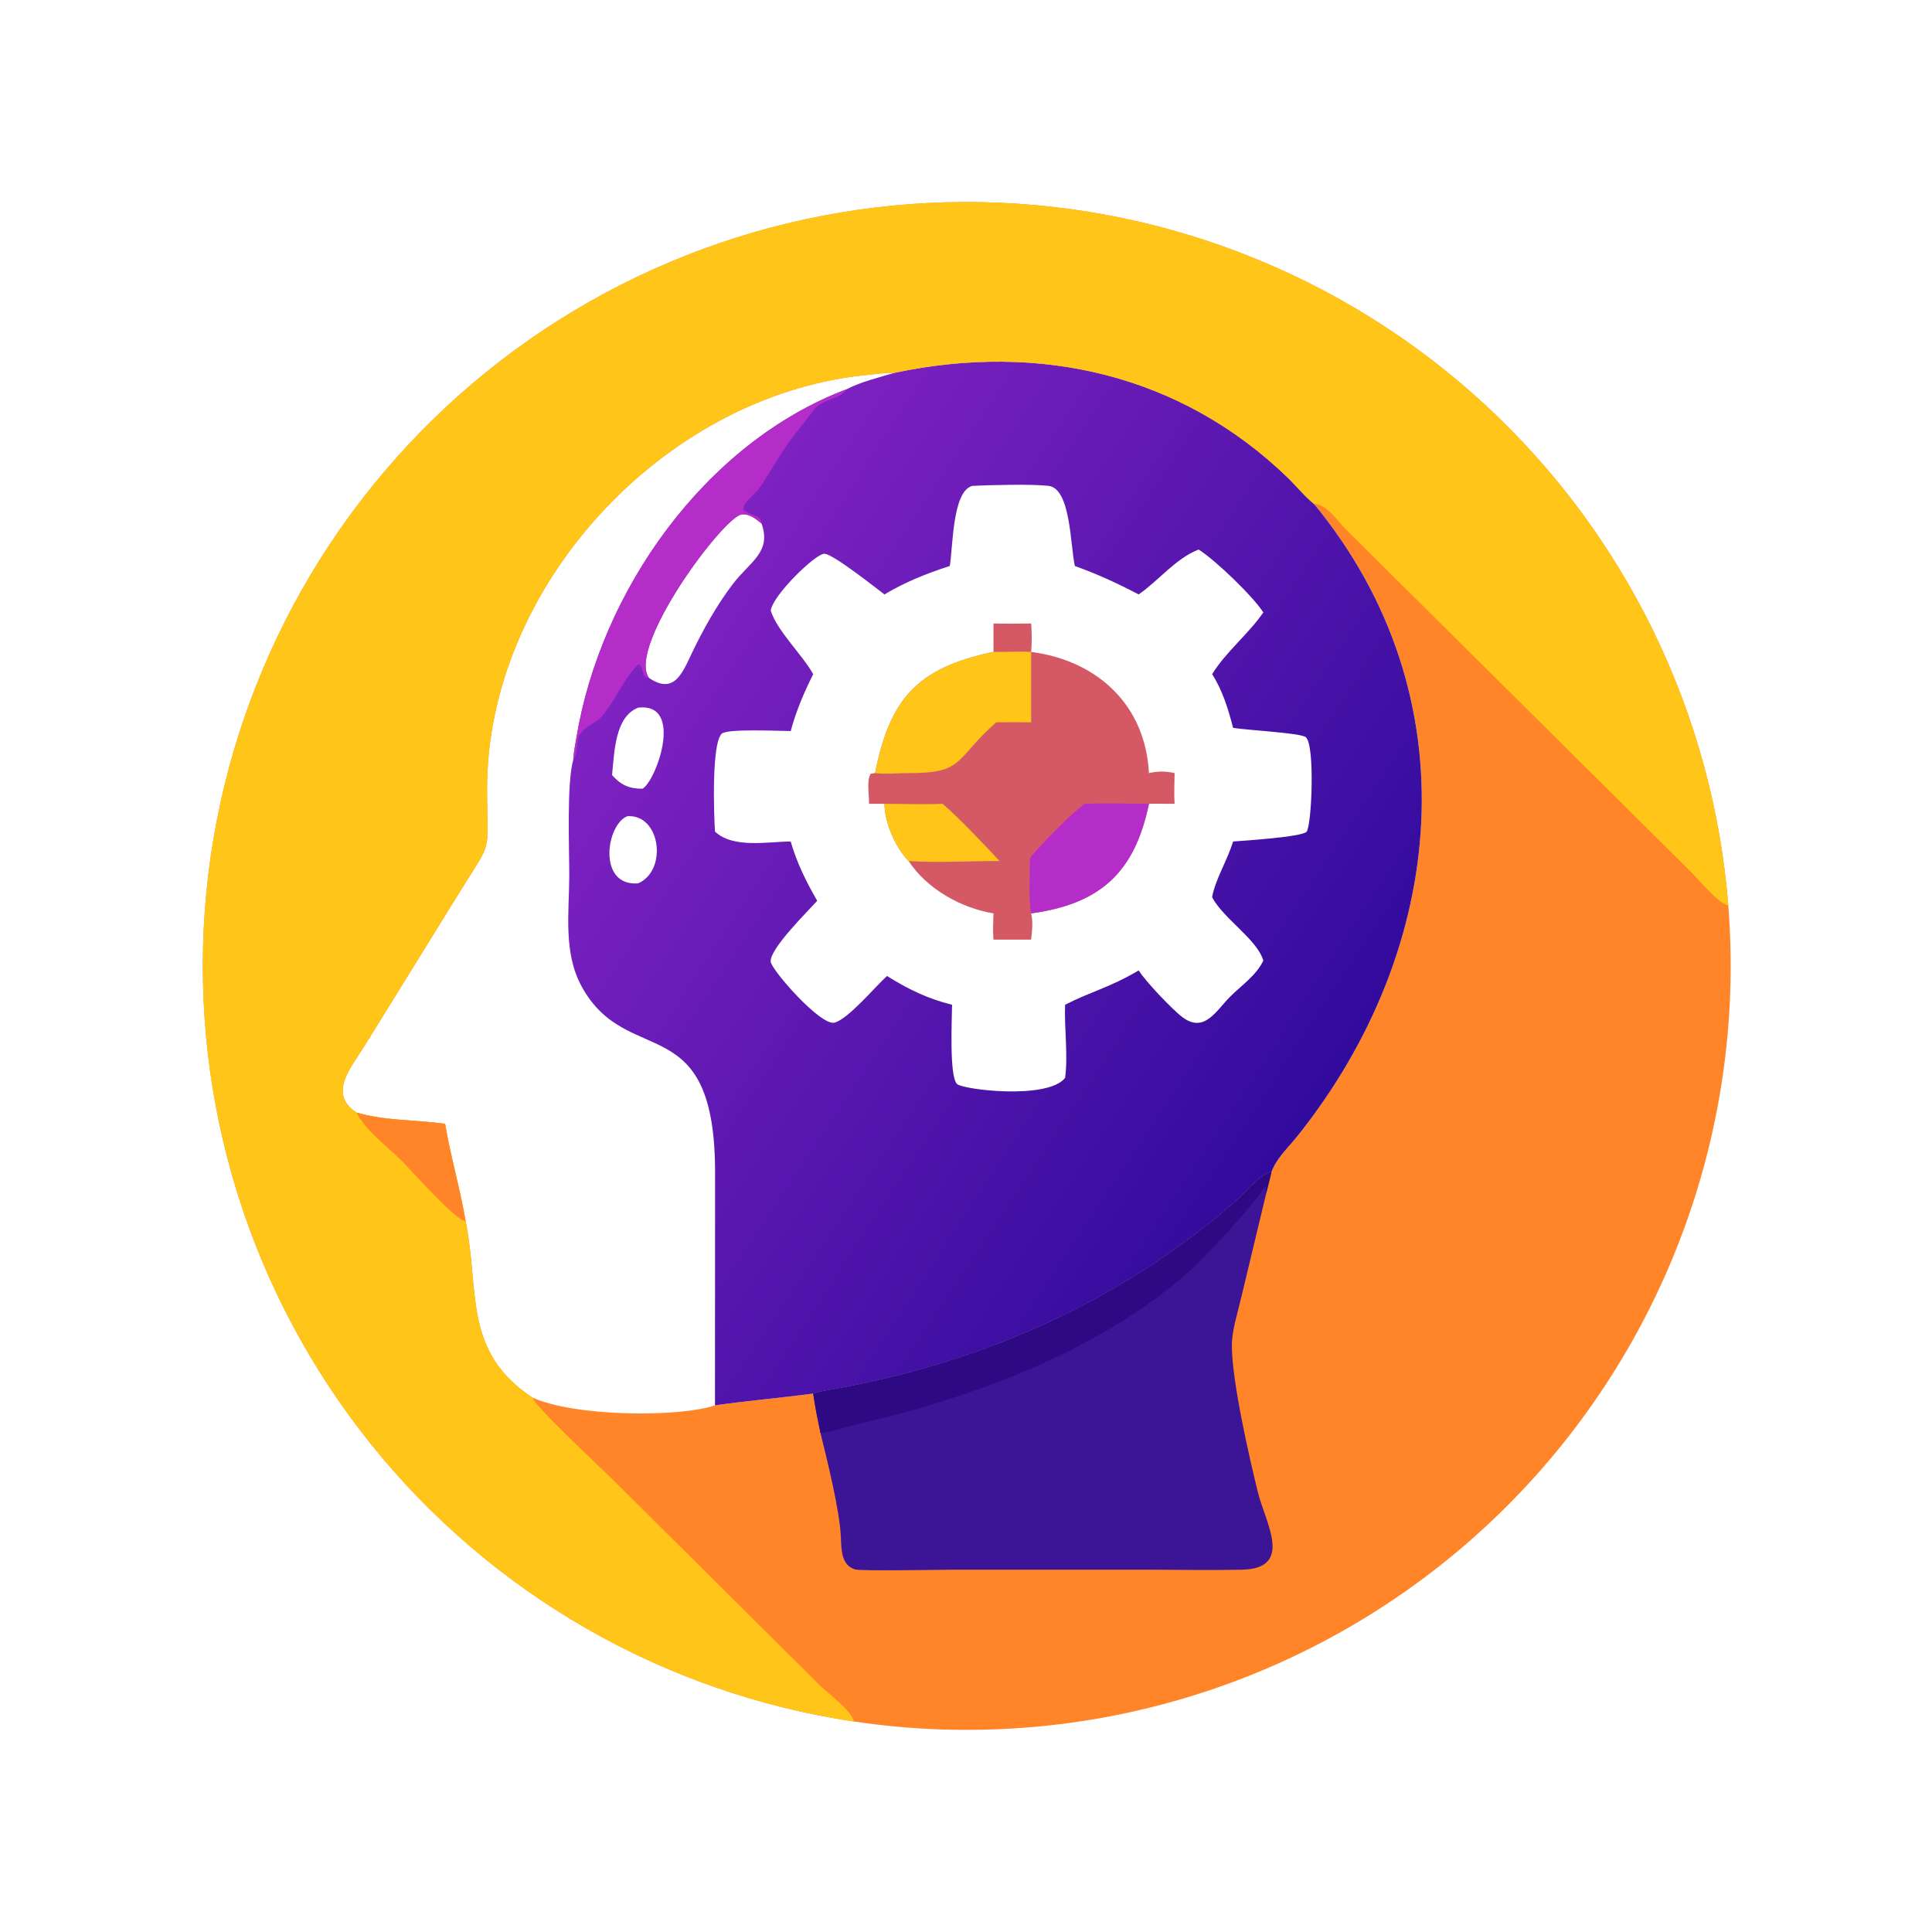 <svg xmlns="http://www.w3.org/2000/svg" width="1024" height="1024"><path fill="#FF8528" d="M452.49 912.414q-9.356-1.4-18.636-3.234-9.28-1.836-18.464-4.102t-18.252-4.958q-9.068-2.694-18-5.806-8.932-3.114-17.71-6.642-8.778-3.526-17.38-7.46-8.604-3.932-17.014-8.264-8.41-4.33-16.608-9.048-8.2-4.718-16.168-9.816-7.97-5.096-15.692-10.558-7.722-5.464-15.182-11.28-7.46-5.818-14.638-11.978-7.18-6.16-14.064-12.648-6.884-6.488-13.456-13.29-6.574-6.804-12.822-13.906-6.248-7.102-12.159-14.488-5.91-7.386-11.468-15.04-5.559-7.654-10.754-15.558-5.195-7.906-10.015-16.046-4.82-8.138-9.255-16.494-4.435-8.356-8.475-16.91-4.04-8.552-7.675-17.286-3.636-8.732-6.86-17.626-3.225-8.892-6.03-17.926-2.805-9.034-5.186-18.19-2.38-9.154-4.33-18.412-1.95-9.256-3.466-18.592-1.516-9.338-2.594-18.736-1.078-9.398-1.717-18.836-.638-9.438-.834-18.896-.197-9.456.048-18.914.246-9.456.932-18.89.687-9.434 1.813-18.826 1.127-9.392 2.69-18.722 1.564-9.33 3.562-18.576 1.998-9.246 4.425-18.388 2.427-9.144 5.28-18.162 2.85-9.02 6.12-17.896 3.27-8.876 6.951-17.59 3.681-8.714 7.765-17.248 4.083-8.532 8.561-16.864 4.478-8.334 9.34-16.448t10.097-15.992q5.236-7.878 10.833-15.504 5.598-7.626 11.546-14.982 5.947-7.356 12.233-14.424 6.284-7.07 12.892-13.84 6.608-6.768 13.526-13.22 6.916-6.454 14.128-12.576 7.21-6.123 14.698-11.902 7.49-5.78 15.24-11.202 7.75-5.423 15.746-10.479 7.996-5.055 16.218-9.731 8.222-4.677 16.656-8.964 8.432-4.287 17.054-8.176 8.624-3.89 17.418-7.371 8.796-3.482 17.744-6.55 8.948-3.067 18.03-5.713t18.278-4.865q9.196-2.22 18.484-4.006 9.29-1.788 18.652-3.14 9.362-1.35 18.778-2.264 9.416-.913 18.862-1.385 9.448-.472 18.908-.502 9.46-.03 18.91.38 9.45.412 18.872 1.264 9.42.853 18.792 2.144 9.37 1.291 18.67 3.019 9.302 1.727 18.51 3.887 9.21 2.16 18.31 4.748 9.098 2.588 18.066 5.598 8.968 3.01 17.786 6.435 8.816 3.425 17.464 7.258 8.648 3.834 17.108 8.067 8.46 4.233 16.712 8.856 8.254 4.624 16.28 9.627 8.028 5.004 15.814 10.378 7.786 5.373 15.312 11.104 7.524 5.73 14.774 11.807 7.25 6.076 14.21 12.484 6.958 6.408 13.608 13.134 6.652 6.726 12.982 13.756 6.33 7.03 12.326 14.346 5.994 7.318 11.642 14.908 5.646 7.588 10.932 15.432 5.286 7.846 10.2 15.928 4.914 8.084 9.446 16.388 4.53 8.302 8.668 16.81 4.14 8.506 7.876 17.196 3.736 8.69 7.064 17.546 3.326 8.854 6.236 17.856 2.91 9 5.396 18.128 2.486 9.126 4.542 18.36 2.058 9.232 3.682 18.552 1.624 9.318 2.81 18.704 1.186 9.384 1.934 18.814.45 5.672.74 11.352.29 5.682.42 11.37.13 5.688.1 11.376-.03 5.69-.22 11.376-.19 5.686-.538 11.364-.35 5.678-.858 11.344-.51 5.666-1.176 11.316-.668 5.65-1.494 11.28-.826 5.628-1.81 11.232-.984 5.602-2.126 11.176-1.14 5.574-2.438 11.112-1.296 5.54-2.748 11.04-1.454 5.502-3.06 10.958-1.606 5.458-3.364 10.868-1.76 5.412-3.67 10.77t-3.97 10.662q-2.06 5.302-4.268 10.546-2.208 5.242-4.562 10.422-2.356 5.178-4.854 10.29-2.5 5.11-5.142 10.148-2.642 5.04-5.424 10.002-2.782 4.962-5.702 9.844-2.922 4.882-5.978 9.68-3.056 4.798-6.248 9.508-3.19 4.71-6.51 9.33-3.322 4.618-6.772 9.142-3.45 4.524-7.026 8.95-3.574 4.424-7.274 8.748-3.698 4.322-7.516 8.54-3.818 4.216-7.754 8.324-3.936 4.11-7.984 8.106-4.05 3.996-8.21 7.876-4.16 3.88-8.428 7.644-4.266 3.762-8.638 7.402-4.372 3.642-8.844 7.158-4.472 3.516-9.04 6.906-4.57 3.39-9.232 6.65-4.662 3.26-9.414 6.388t-9.59 6.12q-4.838 2.994-9.76 5.848-4.92 2.856-9.918 5.574-4.998 2.716-10.072 5.29-5.072 2.576-10.216 5.008-5.144 2.43-10.354 4.716-5.208 2.286-10.48 4.424-5.272 2.14-10.602 4.13-5.33 1.988-10.714 3.828-5.384 1.84-10.816 3.526-5.434 1.688-10.912 3.222-5.478 1.534-10.998 2.912-5.518 1.38-11.074 2.604-5.556 1.224-11.144 2.29-5.588 1.068-11.204 1.978-5.616.91-11.256 1.66-5.638.752-11.296 1.346-5.66.592-11.332 1.026-5.672.434-11.354.708-5.682.274-11.37.388-5.688.114-11.378.068-5.688-.044-11.374-.25-5.686-.206-11.362-.57-5.678-.364-11.342-.89-5.666-.524-11.314-1.208-5.648-.682-11.274-1.524zM235.906 595.642c2.888 17.268 7.91 34.124 10.846 51.432l.098.468c7.428 36.944-1.49 68.52 34.862 92.862l.49.324c22.394 10.22 77.748 10.622 96.756 4.132 17.266-2.446 34.748-3.948 52.06-6.24 5.372-1.648 11.156-2.316 16.672-3.382 77.254-14.926 147.46-46.612 206.684-98.124 5.394-4.69 12.36-14.322 19.53-15.878 2.746-7.448 8.712-12.778 13.576-18.848 79.7-99.474 92.796-233.452 9.026-335.256-4.938-3.96-9.406-9.56-14.018-14.014-56.708-54.777-131.546-71.787-208.33-55.53-5.476.013-11.004.752-16.444 1.335-106.704 11.421-199.978 112.405-199.562 219.963.136 35.278 3.402 24.962-15.31 55.2l-48.963 79.178c-7.628 12.468-20.394 26.23-4.914 36.428 15.303 4.434 31.341 3.794 46.941 5.95z"/><defs><linearGradient id="a" gradientUnits="userSpaceOnUse" x1="344.346" y1="300.327" x2="162.799" y2="180.311"><stop offset="0" stop-color="#310B9C"/><stop offset="1" stop-color="#7F22C2"/></linearGradient></defs><path fill="url(#a)" transform="scale(2)" d="M237.079 98.794c38.392-8.129 75.811.377 104.165 27.765 2.306 2.227 4.54 5.027 7.009 7.007 41.885 50.902 35.337 117.891-4.513 167.628-2.432 3.035-5.415 5.7-6.788 9.424-3.585.778-7.068 5.594-9.765 7.939-29.612 25.756-64.715 41.599-103.342 49.062-2.758.533-5.65.867-8.336 1.691-8.656 1.146-17.397 1.897-26.03 3.12l.024-60.855c.273-45.226-23.178-27.851-35.361-50.16-4.916-9.002-3.305-19.563-3.279-29.406.018-6.887-.726-24.528 1.069-30.693.071-1.909.505-3.869.815-5.754 6.381-38.803 33.949-78.136 71.595-92.4 3.853-2.002 8.576-3.136 12.737-4.368zm14.629 51.198c-6.154 1.985-11.738 4.215-17.32 7.538-2.342-1.77-13.641-10.736-15.901-10.783-2.382-.049-13.879 11.185-14.227 15.1 1.725 5.399 8.266 11.527 11.249 16.812-2.455 4.881-4.531 9.791-5.967 15.079-2.873-.011-16.63-.67-18.217.66-2.809 2.354-2.133 21.529-1.846 25.979 4.847 4.545 13.974 2.665 20.063 2.63 1.601 5.593 4.13 10.687 7.022 15.711-2.398 2.697-12.647 12.753-12.321 16.14.209 2.187 13.213 17.06 16.892 16.155 3.605-.888 10.888-9.633 13.933-12.365 5.569 3.476 10.815 6.044 17.237 7.623-.012 3.466-.797 18.821 1.298 20.981 1.463 1.508 23.912 4.275 28.659-1.579.819-6.124-.245-13.134 0-19.402 6.91-3.542 11.722-4.504 19.501-9.099 1.777 2.856 8.85 10.313 11.559 12.36 5.84 4.413 8.968-1.694 12.651-5.378 2.985-2.987 6.988-5.678 8.821-9.592-1.648-5.634-10.425-10.949-13.571-16.773.841-4.803 4.089-9.846 5.554-14.782 2.772-.211 18.107-1.196 19.462-2.572 1.374-1.395 2.317-23.038-.197-25.083-1.43-1.162-16.107-1.858-19.265-2.484-1.238-4.847-2.818-9.974-5.554-14.209 3.772-6.072 9.595-10.568 13.571-16.362-2.677-4.214-12.72-13.899-17.15-16.669-6.102 2.389-10.567 8.209-15.881 11.902-5.561-2.921-11.008-5.419-16.919-7.538-1.22-5.594-1.086-20.569-6.983-21.236-4.545-.515-15.356-.233-20.155 0-5.374 1.316-5.159 16.484-5.998 21.236zm-85.429 66.302c-5.629 2.116-8.052 18.621 2.823 17.809 7.884-3.416 5.967-18.346-2.823-17.809zm2.823-28.752c-6.106 2.417-6.276 11.582-6.9 17.858 2.367 2.688 4.568 3.62 8.027 3.626 3.543-1.748 11.278-22.93-1.127-21.484zm2.859-7.904c6.721 4.577 8.87-1.296 11.454-6.686 3.016-6.292 6.544-12.58 10.765-18.138 4.548-5.987 10.343-8.423 7.642-16.07-1.498-1.219-3.135-2.594-5.197-2.426-4.778.39-30.504 34.993-24.664 43.32z"/><path fill="#B52DC8" d="M303.864 402.632c.142-3.818 1.01-7.738 1.63-11.508 12.762-77.606 67.898-156.272 143.19-184.8-3.436 5.244-11.9 5.222-16.316 9.662-.196.196-8.798 11.412-10.804 13.898-7.026 8.708-12.638 19.296-18.928 28.582-2.288 3.378-8.404 7.442-8.716 11.252 1.902 3.31 10.126 3.078 9.724 7.77-2.996-2.438-6.27-5.188-10.394-4.852-9.556.78-61.008 69.986-49.328 86.64-4.198-.412-2.514-4.74-4.954-6.96l-.848-.002c-7.934 7.962-11.714 18.588-18.814 26.986-3.116 3.684-8.048 5.278-11.248 8.846-3.294 3.676-1.106 10.642-4.194 14.486z"/><path fill="#D45964" d="M526.558 330.48c6.654.174 13.32.046 19.976 0 .4 5.128.43 9.926 0 15.042 35.298 4.646 60.594 28.314 62.426 64.22 5.044-1.076 8.55-1.052 13.596 0-.032 5.354-.374 10.966 0 16.292-4.52.078-9.092-.156-13.596 0-7.6 36.77-26.118 53.098-62.426 58.082 1.088 4.66.506 9.228 0 13.91h-19.976c-.38-4.634-.148-9.27 0-13.91-17.372-2.928-35.144-12.892-44.98-27.74-7.04-7.336-12.666-20.19-12.802-30.342H460.6c.146-4.326-1.43-12.268.888-15.928l2.332-.364c7.662-38.602 21.698-55.71 62.738-64.22V330.48z"/><path fill="#FFC518" d="M526.558 345.522c6.618.14 13.4-.414 19.976 0v37.308c-6.164-.074-12.324-.046-18.486 0l-.428.374c-21.812 19.324-16.298 26.728-46.446 26.556-5.64-.032-11.784.726-17.354-.018 7.662-38.602 21.698-55.71 62.738-64.22z"/><path fill="#B52DC8" d="M575.014 426.034c11.242-.446 22.684-.012 33.946 0-7.6 36.77-26.118 53.098-62.426 58.082-1.466-8.236-.67-20.866-.608-29.46 5.068-6.234 22.866-24.574 29.088-28.622z"/><path fill="#FFC518" d="M468.776 426.034c10.202.014 20.624.43 30.804 0 9.796 8.44 21.256 20.812 30.23 30.342-15.988-.068-32.312 1.046-48.232 0-7.04-7.336-12.666-20.19-12.802-30.342z"/><path fill="#FFC518" d="M452.49 912.414q-9.356-1.4-18.636-3.234-9.28-1.836-18.464-4.102t-18.252-4.958q-9.068-2.694-18-5.806-8.932-3.114-17.71-6.642-8.778-3.526-17.38-7.46-8.604-3.932-17.014-8.264-8.41-4.33-16.608-9.048-8.2-4.718-16.168-9.816-7.97-5.096-15.692-10.558-7.722-5.464-15.182-11.28-7.46-5.818-14.638-11.978-7.18-6.16-14.064-12.648-6.884-6.488-13.456-13.29-6.574-6.804-12.822-13.906-6.248-7.102-12.159-14.488-5.91-7.386-11.468-15.04-5.559-7.654-10.754-15.558-5.195-7.906-10.015-16.046-4.82-8.138-9.255-16.494-4.435-8.356-8.475-16.91-4.04-8.552-7.675-17.286-3.636-8.732-6.86-17.626-3.225-8.892-6.03-17.926-2.805-9.034-5.186-18.19-2.38-9.154-4.33-18.412-1.95-9.256-3.466-18.592-1.516-9.338-2.594-18.736-1.078-9.398-1.717-18.836-.638-9.438-.834-18.896-.197-9.456.048-18.914.246-9.456.932-18.89.687-9.434 1.813-18.826 1.127-9.392 2.69-18.722 1.564-9.33 3.562-18.576 1.998-9.246 4.425-18.388 2.427-9.144 5.28-18.162 2.85-9.02 6.12-17.896 3.27-8.876 6.951-17.59 3.681-8.714 7.765-17.248 4.083-8.532 8.561-16.864 4.478-8.334 9.34-16.448t10.097-15.992q5.236-7.878 10.833-15.504 5.598-7.626 11.546-14.982 5.947-7.356 12.233-14.424 6.284-7.07 12.892-13.84 6.608-6.768 13.526-13.22 6.916-6.454 14.128-12.576 7.21-6.123 14.698-11.902 7.49-5.78 15.24-11.202 7.75-5.423 15.746-10.479 7.996-5.055 16.218-9.731 8.222-4.677 16.656-8.964 8.432-4.287 17.054-8.176 8.624-3.89 17.418-7.371 8.796-3.482 17.744-6.55 8.948-3.067 18.03-5.713t18.278-4.865q9.196-2.22 18.484-4.006 9.29-1.788 18.652-3.14 9.362-1.35 18.778-2.264 9.416-.913 18.862-1.385 9.448-.472 18.908-.502 9.46-.03 18.91.38 9.45.412 18.872 1.264 9.42.853 18.792 2.144 9.37 1.291 18.67 3.019 9.302 1.727 18.51 3.887 9.21 2.16 18.31 4.748 9.098 2.588 18.066 5.598 8.968 3.01 17.786 6.435 8.816 3.425 17.464 7.258 8.648 3.834 17.108 8.067 8.46 4.233 16.712 8.856 8.254 4.624 16.28 9.627 8.028 5.004 15.814 10.378 7.786 5.373 15.312 11.104 7.524 5.73 14.774 11.807 7.25 6.076 14.21 12.484 6.958 6.408 13.608 13.134 6.652 6.726 12.982 13.756 6.33 7.03 12.326 14.346 5.994 7.318 11.642 14.908 5.646 7.588 10.932 15.432 5.286 7.846 10.2 15.928 4.914 8.084 9.446 16.388 4.53 8.302 8.668 16.81 4.14 8.506 7.876 17.196 3.736 8.69 7.064 17.546 3.326 8.854 6.236 17.856 2.91 9 5.396 18.128 2.486 9.126 4.542 18.36 2.058 9.232 3.682 18.552 1.624 9.318 2.81 18.704 1.186 9.384 1.934 18.814c-5.95-1.678-15.614-13.794-20.28-18.368l-182.43-181.048c-4.342-4.288-10.164-13.482-16.812-13.442-4.938-3.96-9.406-9.56-14.018-14.014-56.708-54.777-131.546-71.787-208.33-55.53-5.476.013-11.004.752-16.444 1.335-106.704 11.421-199.978 112.405-199.562 219.963.136 35.278 3.402 24.962-15.31 55.2l-48.963 79.178c-7.628 12.468-20.394 26.23-4.914 36.428 15.303 4.434 31.341 3.794 46.941 5.95 2.888 17.268 7.91 34.124 10.846 51.432l.098.468c7.428 36.944-1.49 68.52 34.862 92.862l.49.324c1.658 5.096 35.85 36.856 42.452 43.338L434.442 893.19c4.094 3.996 17.44 13.908 18.048 19.224z"/><path fill="#FF8528" d="M188.965 589.692c15.303 4.434 31.341 3.794 46.941 5.95 2.888 17.268 7.91 34.124 10.846 51.432-4.078 1.208-29.096-27.13-33.73-31.73-7.812-7.754-18.893-15.728-24.057-25.652z"/><path fill="#3C1596" d="M431.018 738.62c5.372-1.648 11.156-2.316 16.672-3.382 77.254-14.926 147.46-46.612 206.684-98.124 5.394-4.69 12.36-14.322 19.53-15.878l-2.832 11.464-13.196 55.024c-1.852 8.054-5.008 17.402-4.968 25.624.088 18.628 8.876 57.68 13.848 77.734 3.978 16.044 19.124 40.298-8.532 40.898-16.974.37-34.03-.004-51.012-.008l-101.02.002c-7.16.002-49.728.816-52.958-.14-7.358-2.178-7.29-10.624-7.528-16.712-.564-14.336-7.186-40.716-10.818-55.546-1.444-6.968-2.898-13.904-3.87-20.956z"/><path fill="#2D0983" d="M431.018 738.62c5.372-1.648 11.156-2.316 16.672-3.382 77.254-14.926 147.46-46.612 206.684-98.124 5.394-4.69 12.36-14.322 19.53-15.878l-2.832 11.464c-.034-1.414-.094-2.83-.076-4.244l-.382.04c-6.758 11.152-32.428 38.55-41.968 46.87-46.67 40.702-113.118 65.476-172.5 79.094-7.07 1.62-14.072 4.08-21.258 5.116-1.444-6.968-2.898-13.904-3.87-20.956z"/></svg>